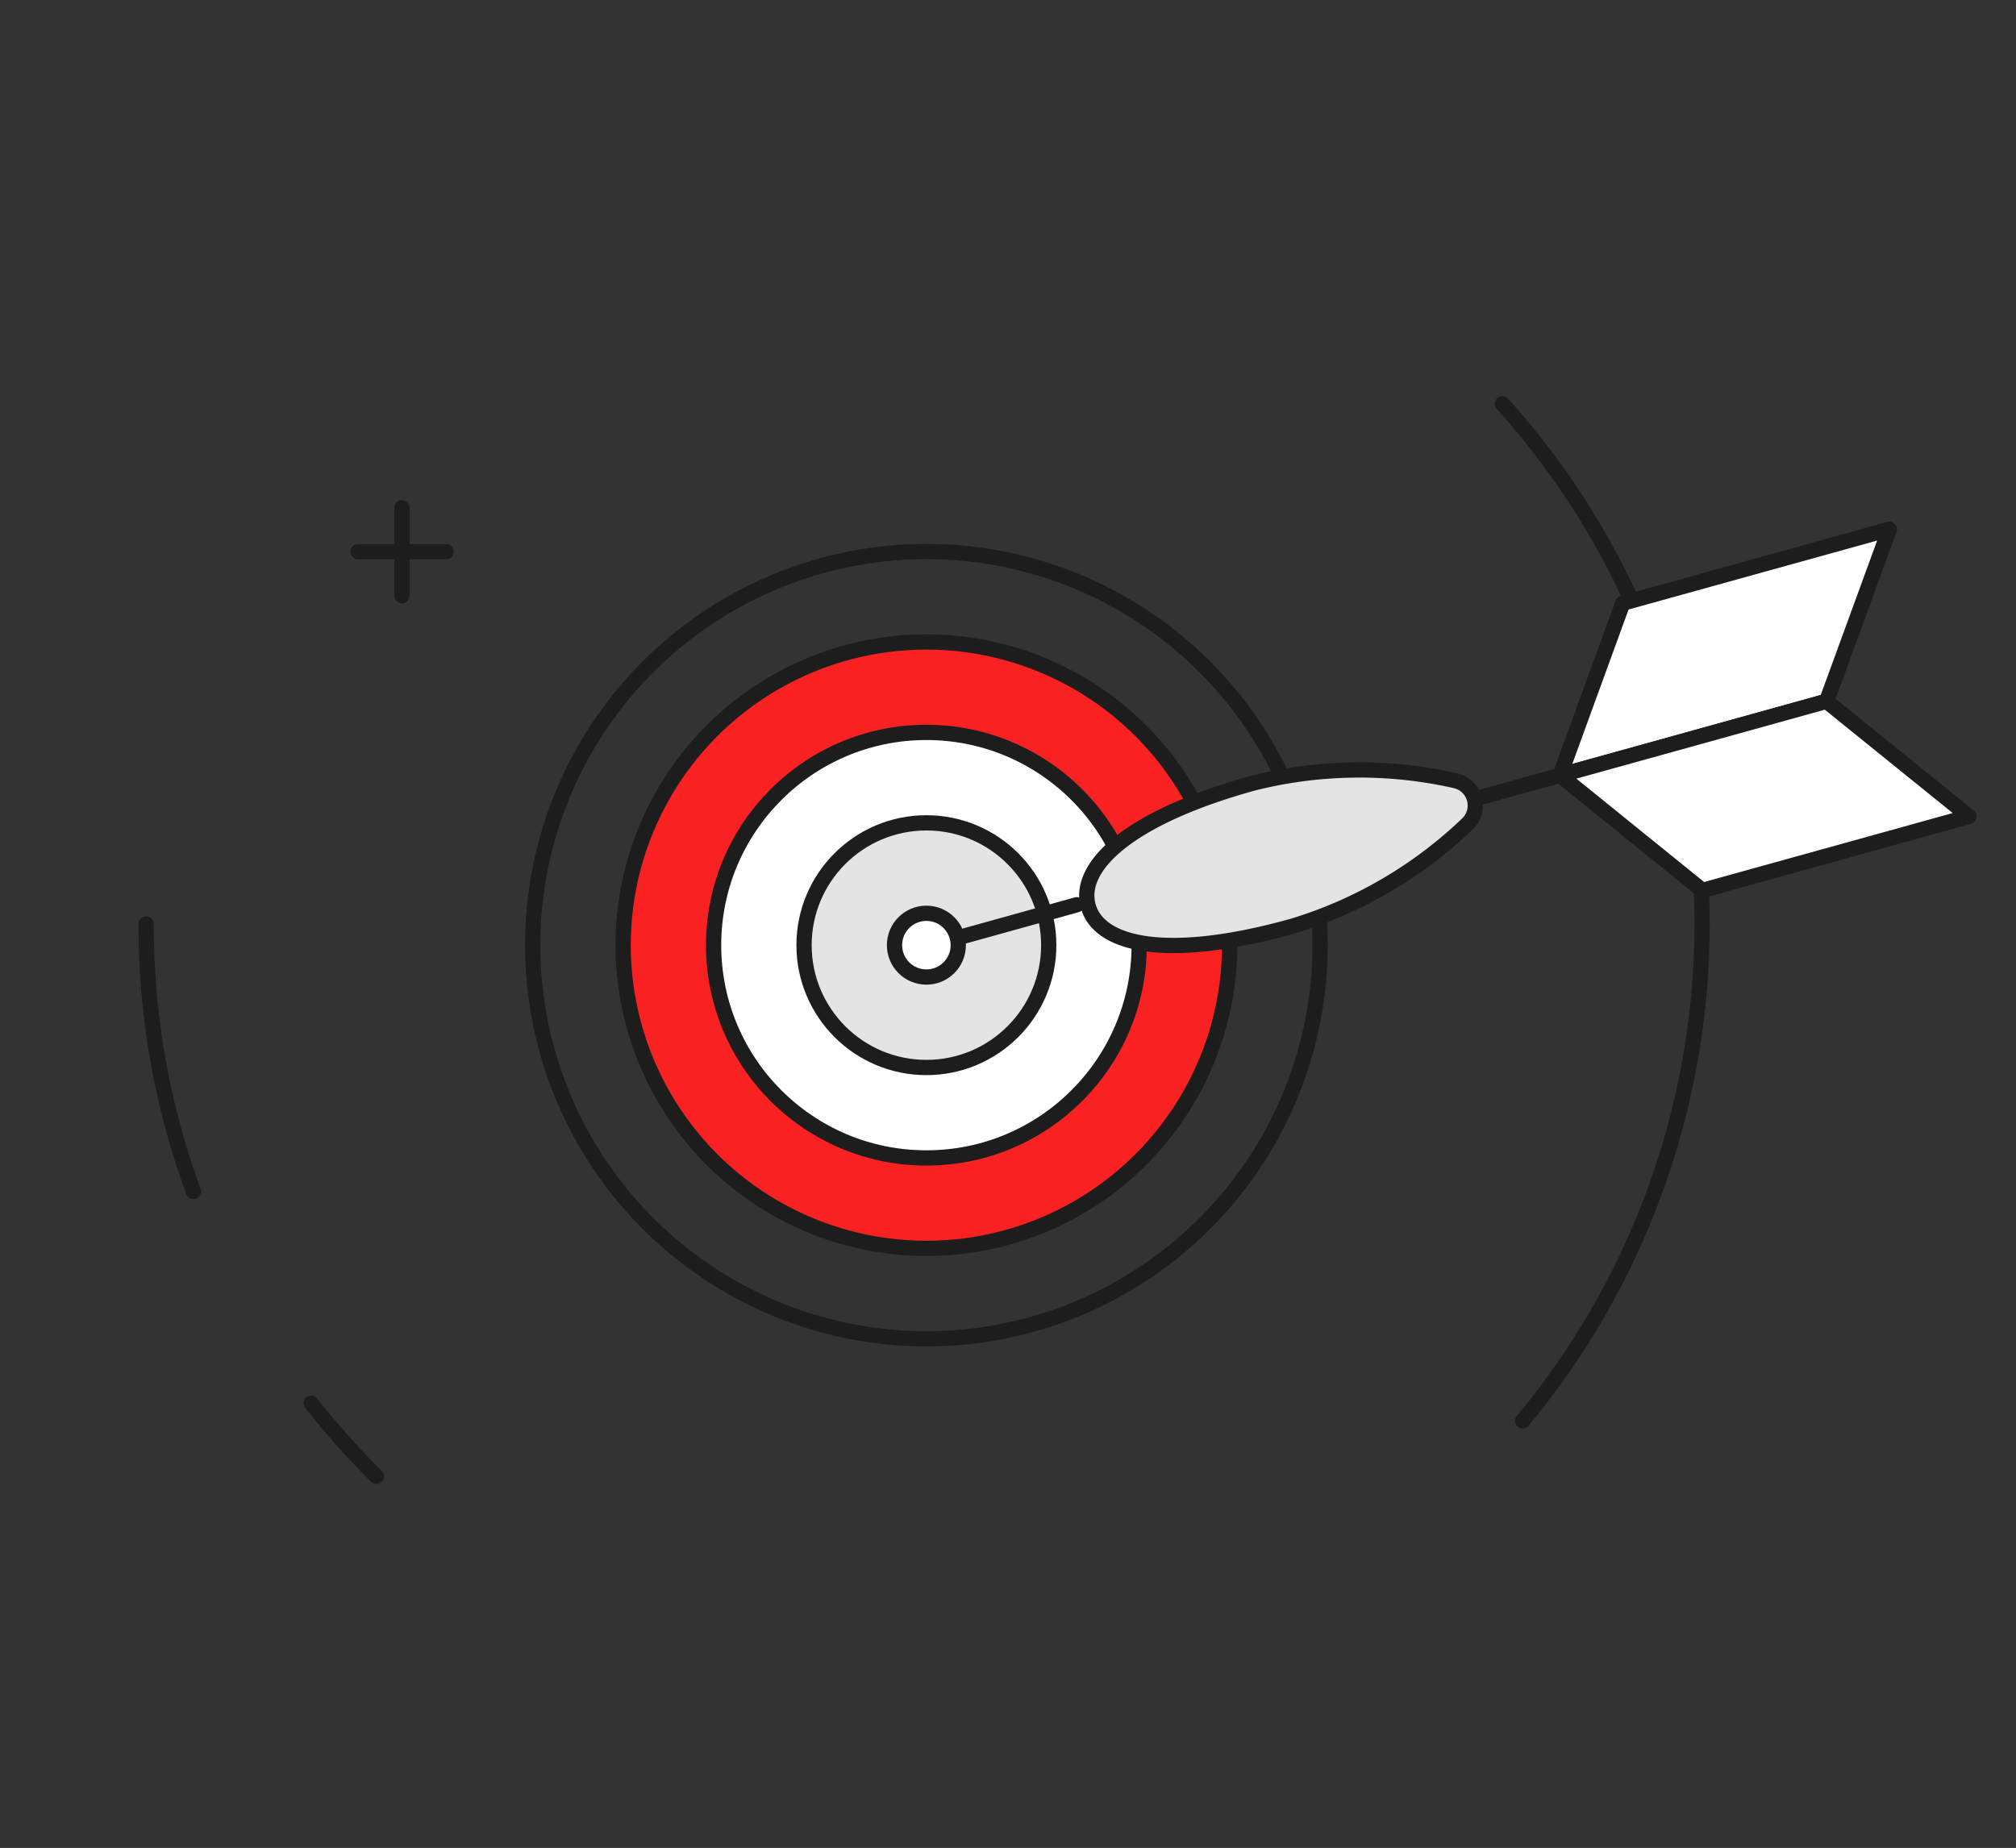 <svg xmlns="http://www.w3.org/2000/svg" id="Calque_1" data-name="Calque 1" viewBox="0 0 132.16 121.16"><rect x="0" y="0" width="132.16" height="121.16" fill="#333333" stroke="none"/><defs><style>.cls-1{fill:none;}.cls-1,.cls-2,.cls-3,.cls-4,.cls-5{stroke:#1d1d1d;stroke-linecap:round;stroke-linejoin:round;}.cls-2{fill:#f92121;}.cls-3{fill:#fff;}.cls-4{fill:#e4e4e4;}.cls-5{fill:#f3f3f3;}</style></defs><path class="cls-1" d="M12.68,78.12a50.76,50.76,0,0,1-3.1-17.54"></path><path class="cls-1" d="M24.67,96.79A52.35,52.35,0,0,1,20.4,92"></path><path class="cls-1" d="M98.49,26.47a51,51,0,0,1,1.33,66.69"></path><circle class="cls-1" cx="60.73" cy="61.97" r="25.81"></circle><circle class="cls-2" cx="60.73" cy="61.97" r="19.88"></circle><circle class="cls-3" cx="60.73" cy="61.97" r="13.95"></circle><circle class="cls-4" cx="60.73" cy="61.97" r="8.02"></circle><line class="cls-3" x1="26.35" y1="33.29" x2="26.35" y2="39.06"></line><line class="cls-3" x1="29.24" y1="36.17" x2="23.47" y2="36.17"></line><path class="cls-4" d="M95.43,51.19A1.67,1.67,0,0,1,96.22,54a28.52,28.52,0,0,1-11.47,6.72C76.58,63,72.06,62,71.34,59.41s2.63-5.8,10.79-8.06A28.54,28.54,0,0,1,95.43,51.19Z"></path><line class="cls-5" x1="96.69" y1="52.38" x2="102.94" y2="50.65"></line><line class="cls-5" x1="59.83" y1="62.31" x2="70.59" y2="59.32"></line><polygon class="cls-3" points="119.74 45.98 102.27 50.83 106.38 39.55 123.86 34.7 119.74 45.98"></polygon><polygon class="cls-3" points="111.6 58.38 129.08 53.53 119.74 45.98 102.27 50.83 111.6 58.38"></polygon><circle class="cls-3" cx="60.73" cy="61.97" r="2.09"></circle></svg>
